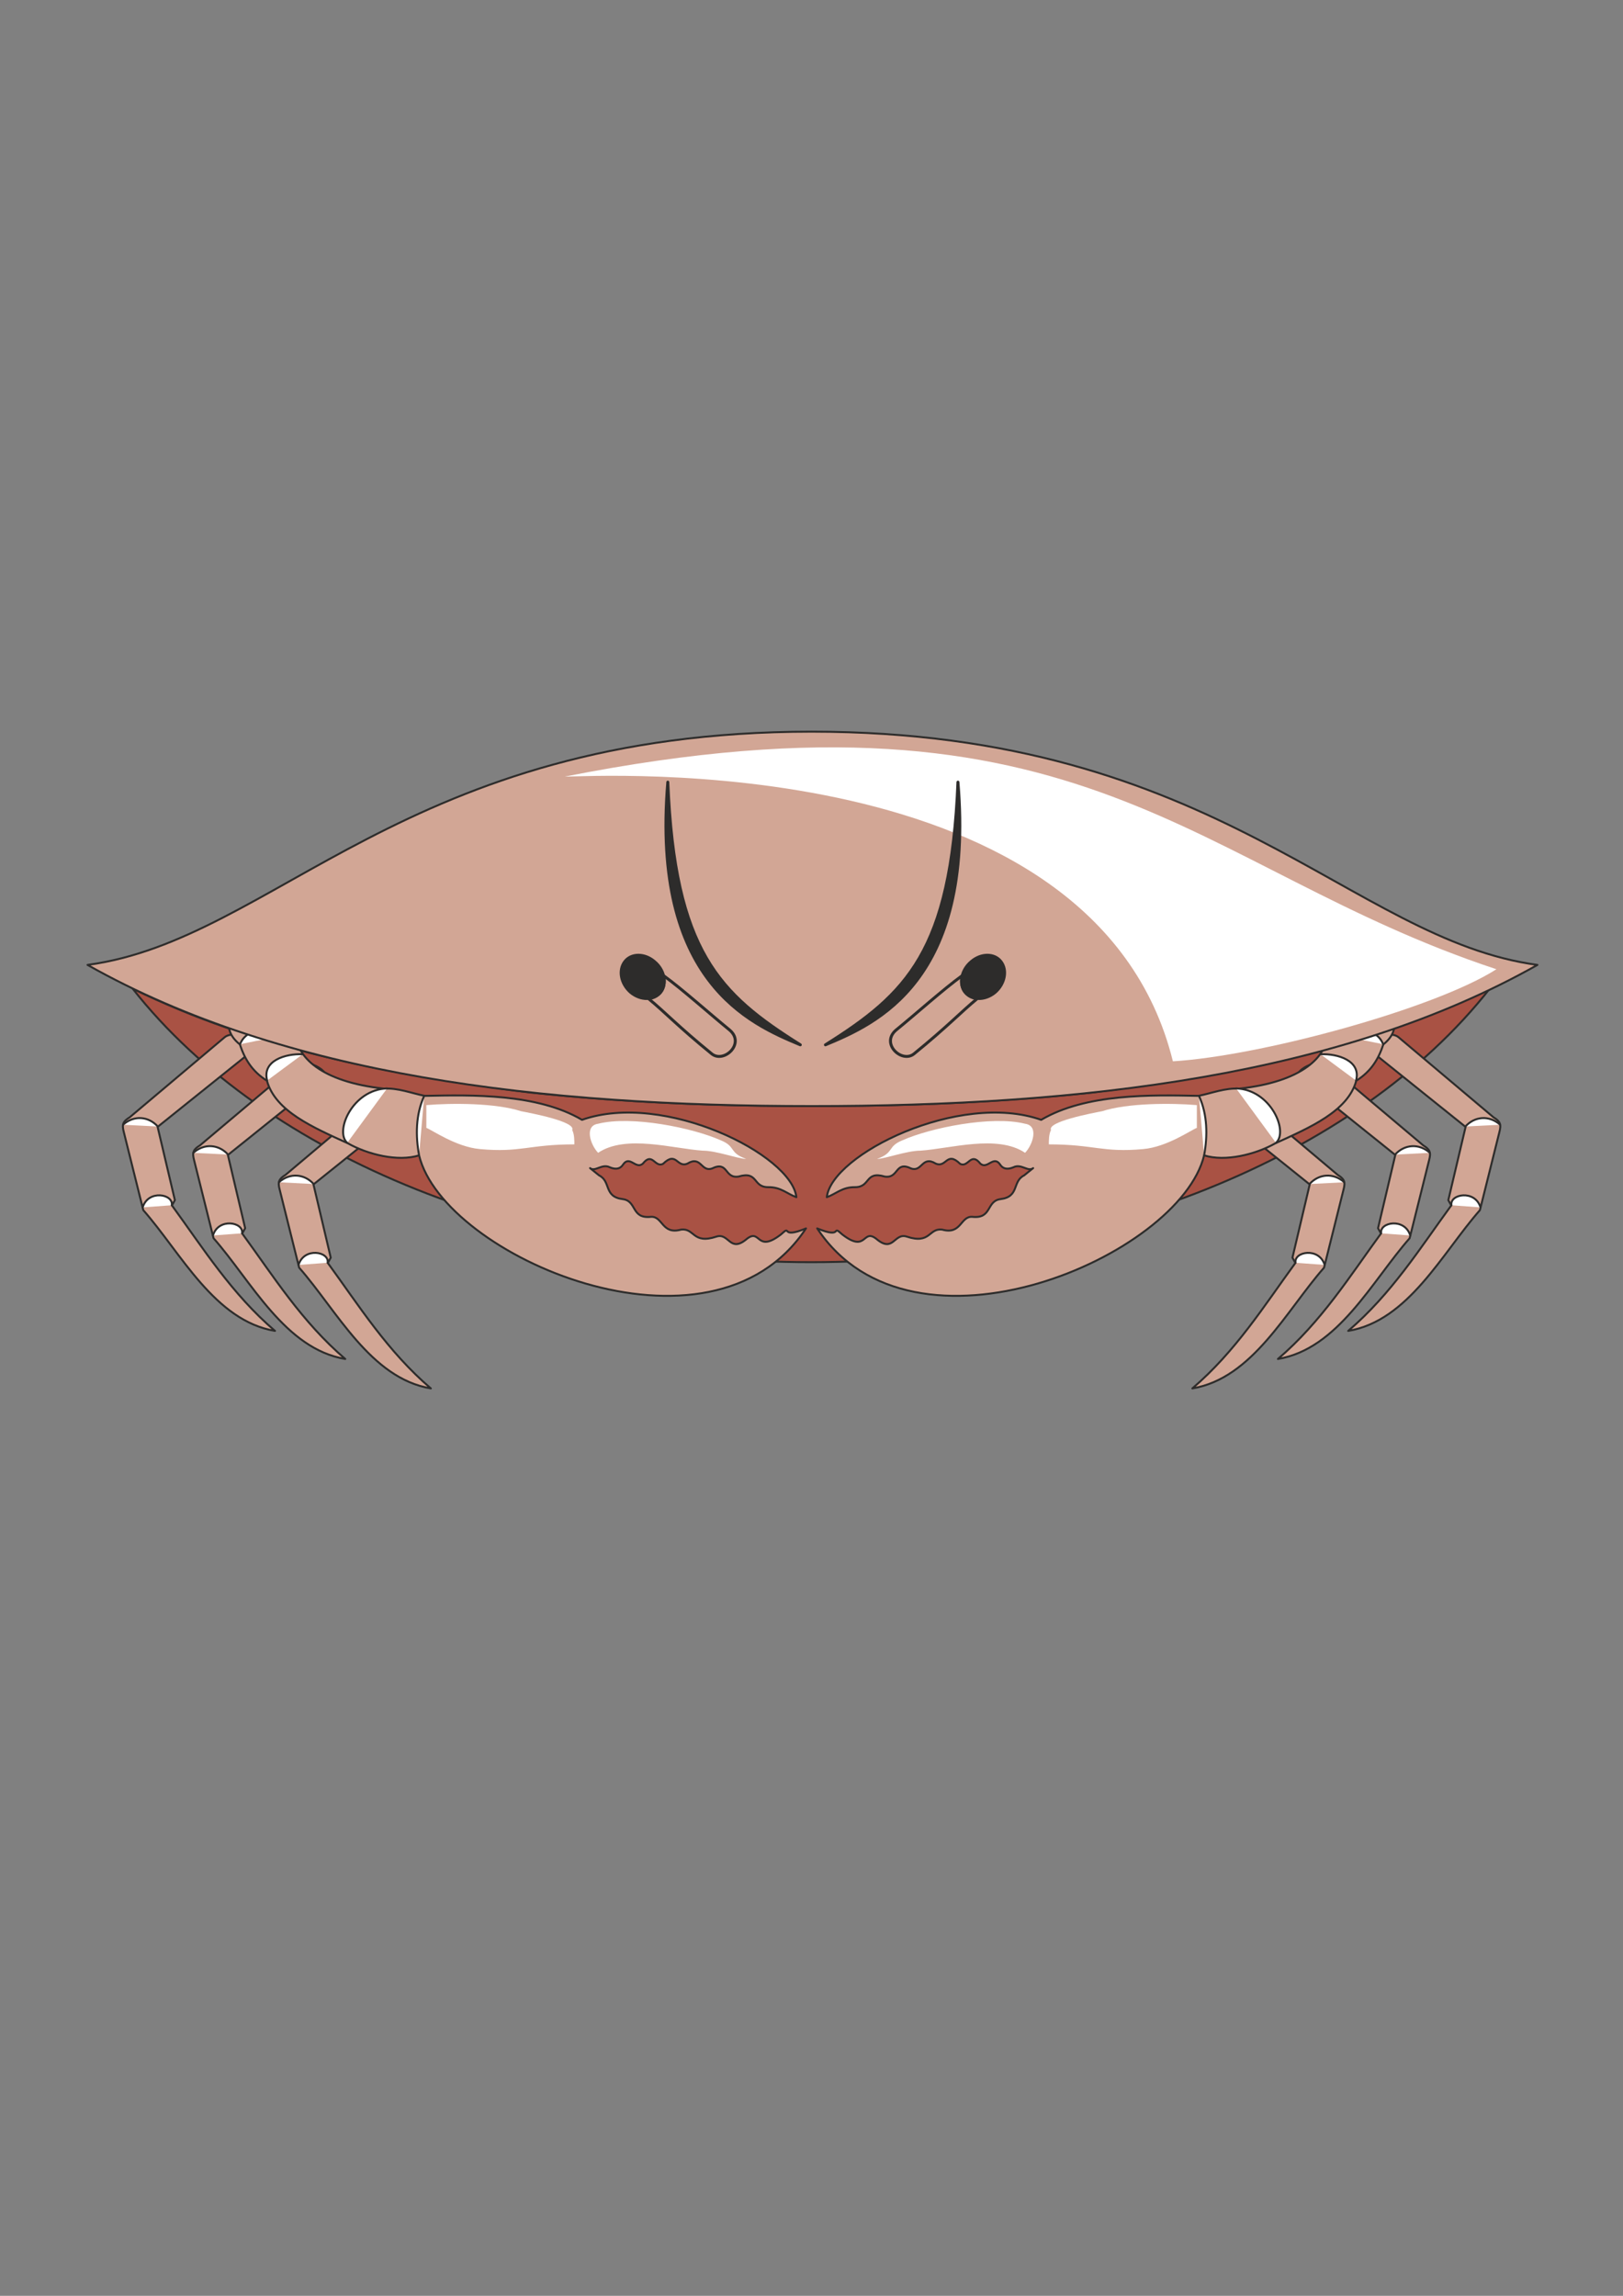 <?xml version="1.0" encoding="utf-8"?>
<!-- Created by UniConvertor 2.0rc4 (https://sk1project.net/) -->
<svg xmlns="http://www.w3.org/2000/svg" height="841.89pt" viewBox="0 0 595.276 841.89" width="595.276pt" version="1.1" xmlns:xlink="http://www.w3.org/1999/xlink" id="4879a1c0-f60d-11ea-b2f5-dcc15c148e23">

<rect x="0" y="0" width="595.276" height="841.89" fill="#808080" stroke="none"/>

<g>
	<path style="stroke-linejoin:round;stroke:#2d2c2b;stroke-linecap:round;stroke-miterlimit:10.433;stroke-width:0.72;fill:#a95244;" d="M 297.494,462.849 C 401.174,462.849 497.294,424.977 546.398,362.553 501.47,384.369 454.886,393.801 400.526,400.641 366.758,404.169 331.622,405.753 297.494,405.537 263.438,405.753 228.302,404.169 194.534,400.641 140.174,393.801 93.59,384.369 48.662,362.553 97.766,424.977 193.886,462.849 297.494,462.849 L 297.494,462.849 Z" />
	<path style="stroke-linejoin:round;stroke:#2d2c2b;stroke-linecap:round;stroke-miterlimit:10.433;stroke-width:0.72;fill:#d2a695;" d="M 512.918,380.337 L 547.766,409.713 C 550.214,411.225 550.718,412.233 549.926,415.185 L 542.798,443.769 C 528.974,459.465 516.59,484.377 494.486,488.049 510.398,474.441 520.838,457.737 532.286,442.041 L 531.206,440.097 537.542,413.241 502.19,384.873 C 499.526,382.857 509.03,377.241 512.918,380.337 L 512.918,380.337 Z M 487.142,390.633 L 521.99,420.009 C 524.438,421.521 524.942,422.529 524.15,425.481 L 517.022,454.065 C 503.198,469.761 490.814,494.673 468.71,498.345 484.622,484.737 495.062,468.033 506.51,452.337 L 505.43,450.393 511.766,423.537 476.414,395.169 C 473.75,393.153 483.254,387.537 487.142,390.633 L 487.142,390.633 Z M 455.75,401.433 L 490.598,430.809 C 493.046,432.321 493.55,433.329 492.758,436.281 L 485.63,464.865 C 471.806,480.561 459.422,505.473 437.318,509.145 453.23,495.537 463.67,478.833 475.118,463.137 L 474.038,461.193 480.374,434.337 445.022,405.969 C 442.358,403.953 451.862,398.337 455.75,401.433 L 455.75,401.433 Z M 82.43,380.337 L 47.582,409.713 C 45.134,411.225 44.63,412.233 45.422,415.185 L 52.55,443.769 C 66.374,459.465 78.758,484.377 100.862,488.049 84.95,474.441 74.51,457.737 63.062,442.041 L 64.142,440.097 57.806,413.241 93.158,384.873 C 95.822,382.857 86.318,377.241 82.43,380.337 L 82.43,380.337 Z M 108.206,390.633 L 73.358,420.009 C 70.91,421.521 70.406,422.529 71.198,425.481 L 78.326,454.065 C 92.15,469.761 104.534,494.673 126.638,498.345 110.726,484.737 100.286,468.033 88.838,452.337 L 89.918,450.393 83.582,423.537 118.934,395.169 C 121.598,393.153 112.094,387.537 108.206,390.633 L 108.206,390.633 Z M 139.598,401.433 L 104.75,430.809 C 102.302,432.321 101.798,433.329 102.59,436.281 L 109.718,464.865 C 123.542,480.561 135.926,505.473 158.03,509.145 142.118,495.537 131.678,478.833 120.23,463.137 L 121.31,461.193 114.974,434.337 150.326,405.969 C 152.99,403.953 143.486,398.337 139.598,401.433 L 139.598,401.433 Z" />
	<path style="stroke-linejoin:round;stroke:#2d2c2b;stroke-linecap:round;stroke-miterlimit:10.433;stroke-width:0.72;fill:#d2a695;" d="M 510.47,369.033 C 512.342,375.225 512.054,379.257 507.374,383.001 505.502,388.617 502.766,392.937 497.438,396.321 494.342,407.553 480.446,413.457 467.702,419.289 460.574,423.321 449.414,426.129 441.638,423.681 432.782,460.545 334.718,503.313 299.726,450.465 309.662,454.569 304.622,448.737 308.942,452.697 318.014,459.681 316.286,450.321 321.398,454.281 327.734,459.681 327.878,451.905 332.63,453.489 341.342,456.369 340.55,450.321 345.518,450.897 352.646,452.913 352.214,445.929 356.606,446.217 363.95,447.009 361.646,440.457 366.902,439.737 374.03,438.873 371.15,433.257 375.614,431.025 L 378.926,428.361 C 377.054,429.873 374.534,426.561 371.654,428.073 369.206,429.081 367.694,428.433 366.83,427.065 364.382,423.465 362.15,429.009 359.558,426.705 356.03,422.241 355.166,428.361 352.142,426.777 347.174,421.953 347.174,428.361 343.214,426.705 338.174,423.609 338.246,429.873 334.214,428.505 328.166,425.553 329.75,432.249 324.494,431.457 317.15,429.297 319.382,435.345 313.622,435.345 308.87,435.273 306.71,437.793 303.254,439.017 304.982,423.393 351.854,400.065 381.878,410.649 398.366,400.929 422.486,401.505 439.55,401.865 444.59,400.857 449.198,398.913 454.598,399.201 477.638,396.681 486.854,387.465 486.854,378.681 L 510.47,369.033 Z M 84.878,369.033 C 83.006,375.225 83.294,379.257 87.974,383.001 89.846,388.617 92.582,392.937 97.91,396.321 101.006,407.553 114.902,413.457 127.646,419.289 134.774,423.321 145.934,426.129 153.71,423.681 162.566,460.545 260.63,503.313 295.622,450.465 285.686,454.569 290.726,448.737 286.406,452.697 277.334,459.681 279.062,450.321 273.95,454.281 267.614,459.681 267.47,451.905 262.718,453.489 254.006,456.369 254.798,450.321 249.83,450.897 242.702,452.913 243.134,445.929 238.742,446.217 231.398,447.009 233.702,440.457 228.446,439.737 221.318,438.873 224.198,433.257 219.734,431.025 L 216.422,428.361 C 218.294,429.873 220.814,426.561 223.694,428.073 226.142,429.081 227.654,428.433 228.518,427.065 230.966,423.465 233.198,429.009 235.79,426.705 239.318,422.241 240.182,428.361 243.206,426.777 248.174,421.953 248.174,428.361 252.134,426.705 257.174,423.609 257.102,429.873 261.134,428.505 267.182,425.553 265.598,432.249 270.854,431.457 278.198,429.297 275.966,435.345 281.726,435.345 286.478,435.273 288.638,437.793 292.094,439.017 290.366,423.393 243.494,400.065 213.47,410.649 196.982,400.929 172.862,401.505 155.798,401.865 150.758,400.857 146.15,398.913 140.75,399.201 117.71,396.681 108.494,387.465 108.494,378.681 L 84.878,369.033 Z" />
	<path style="stroke-linejoin:round;stroke:#2d2c2b;stroke-linecap:round;stroke-miterlimit:10.433;stroke-width:0.72;fill:#ffffff;" d="M 441.638,423.681 C 442.934,416.553 442.934,408.849 439.766,401.865 M 467.99,419.073 C 472.67,415.041 466.19,399.561 453.374,399.129 M 497.366,396.249 C 499.31,388.977 490.67,386.313 484.334,386.601 M 507.302,382.929 C 504.71,376.233 494.774,376.377 486.854,378.753 M 485.846,463.857 C 483.83,457.233 474.47,458.961 475.19,463.065 M 493.046,433.545 C 489.014,429.945 483.686,430.449 480.302,434.193 M 517.238,453.057 C 515.222,446.433 505.862,448.161 506.582,452.265 M 524.438,422.745 C 520.406,419.145 515.078,419.649 511.694,423.393 M 543.014,442.761 C 540.998,436.137 531.638,437.865 532.358,441.969 M 550.214,412.449 C 546.182,408.849 540.854,409.353 537.47,413.097 M 153.71,423.681 C 152.414,416.553 152.414,408.849 155.582,401.865 M 127.358,419.073 C 122.678,415.041 129.158,399.561 141.974,399.129 M 97.982,396.249 C 96.038,388.977 104.678,386.313 111.014,386.601 M 88.046,382.929 C 90.638,376.233 100.574,376.377 108.494,378.753 M 109.502,463.857 C 111.518,457.233 120.878,458.961 120.158,463.065 M 102.302,433.545 C 106.334,429.945 111.662,430.449 115.046,434.193 M 78.11,453.057 C 80.126,446.433 89.486,448.161 88.766,452.265 M 70.91,422.745 C 74.942,419.145 80.27,419.649 83.654,423.393 M 52.334,442.761 C 54.35,436.137 63.71,437.865 62.99,441.969 M 45.134,412.449 C 49.166,408.849 54.494,409.353 57.878,413.097" />
	<path style="stroke-linejoin:round;stroke:#2d2c2b;stroke-linecap:round;stroke-miterlimit:10.433;stroke-width:0.72;fill:#d2a695;" d="M 297.782,405.609 C 396.782,405.609 491.534,394.665 563.894,353.841 495.278,344.625 446.75,268.305 297.638,268.305 148.526,268.305 100.718,344.625 32.102,353.841 104.462,394.665 198.782,405.609 297.782,405.609 L 297.782,405.609 Z" />
	<path style="stroke-linejoin:round;stroke:#2d2c2b;stroke-linecap:round;stroke-miterlimit:10.433;stroke-width:1.08;fill:none;" d="M 352.862,357.801 C 346.094,362.697 335.798,371.913 328.814,377.601 322.694,382.569 330.758,390.057 335.222,386.457 347.606,376.377 352.358,371.193 358.406,366.225 354.95,365.649 351.782,363.201 352.862,357.801 L 352.862,357.801 Z M 243.422,357.801 C 250.19,362.697 260.486,371.913 267.47,377.601 273.59,382.569 265.526,390.057 261.062,386.457 248.678,376.377 243.926,371.193 237.878,366.225 241.334,365.649 244.502,363.201 243.422,357.801 L 243.422,357.801 Z" />
	<path style="fill:#ffffff;" d="M 430.19,389.193 C 462.95,387.177 526.454,369.753 548.846,355.425 437.318,318.561 398.438,246.921 207.134,284.793 217.718,284.793 401.606,273.489 430.19,389.193 L 430.19,389.193 Z M 321.686,424.977 C 328.166,422.673 325.286,420.441 331.046,418.137 341.198,413.601 363.734,408.993 375.974,412.089 381.086,412.809 378.854,419.721 375.974,422.745 365.822,415.905 348.47,421.233 337.598,421.953 332.558,421.953 324.566,424.977 321.686,424.977 L 321.686,424.977 Z M 438.974,405.249 C 438.974,406.761 438.974,412.089 438.974,413.601 436.814,414.393 428.102,420.585 419.318,421.377 404.342,422.745 401.39,419.649 384.686,419.649 384.686,418.137 384.686,415.905 385.478,414.393 384.038,411.297 400.598,408.201 404.27,407.481 413.63,404.457 429.614,404.457 438.974,405.249 L 438.974,405.249 Z M 273.662,424.977 C 267.182,422.673 270.062,420.441 264.302,418.137 254.15,413.601 231.614,408.993 219.374,412.089 214.262,412.809 216.494,419.721 219.374,422.745 229.526,415.905 246.878,421.233 257.75,421.953 262.79,421.953 270.782,424.977 273.662,424.977 L 273.662,424.977 Z M 156.374,405.249 C 156.374,406.761 156.374,412.089 156.374,413.601 158.534,414.393 167.246,420.585 176.03,421.377 191.006,422.745 193.958,419.649 210.662,419.649 210.662,418.137 210.662,415.905 209.87,414.393 211.31,411.297 194.75,408.201 191.078,407.481 181.718,404.457 165.734,404.457 156.374,405.249 L 156.374,405.249 Z" />
	<path style="stroke-linejoin:round;stroke:#2d2c2b;stroke-linecap:round;stroke-miterlimit:10.433;stroke-width:1.08;fill:#2d2c2b;" d="M 367.118,352.617 C 364.742,349.521 359.846,349.521 356.246,352.617 352.574,355.641 351.566,360.681 353.942,363.777 356.39,366.945 361.286,366.945 364.958,363.921 368.558,360.825 369.566,355.785 367.118,352.617 L 367.118,352.617 Z M 351.35,286.809 C 357.47,359.889 321.254,375.441 302.75,383.145 332.414,364.497 348.83,348.945 351.35,286.809 L 351.35,286.809 Z M 229.166,352.617 C 231.542,349.521 236.438,349.521 240.038,352.617 243.71,355.641 244.718,360.681 242.342,363.777 239.894,366.945 234.998,366.945 231.326,363.921 227.726,360.825 226.718,355.785 229.166,352.617 L 229.166,352.617 Z M 244.934,286.809 C 238.814,359.889 275.03,375.441 293.534,383.145 263.87,364.497 247.454,348.945 244.934,286.809 L 244.934,286.809 Z" />
</g>
</svg>